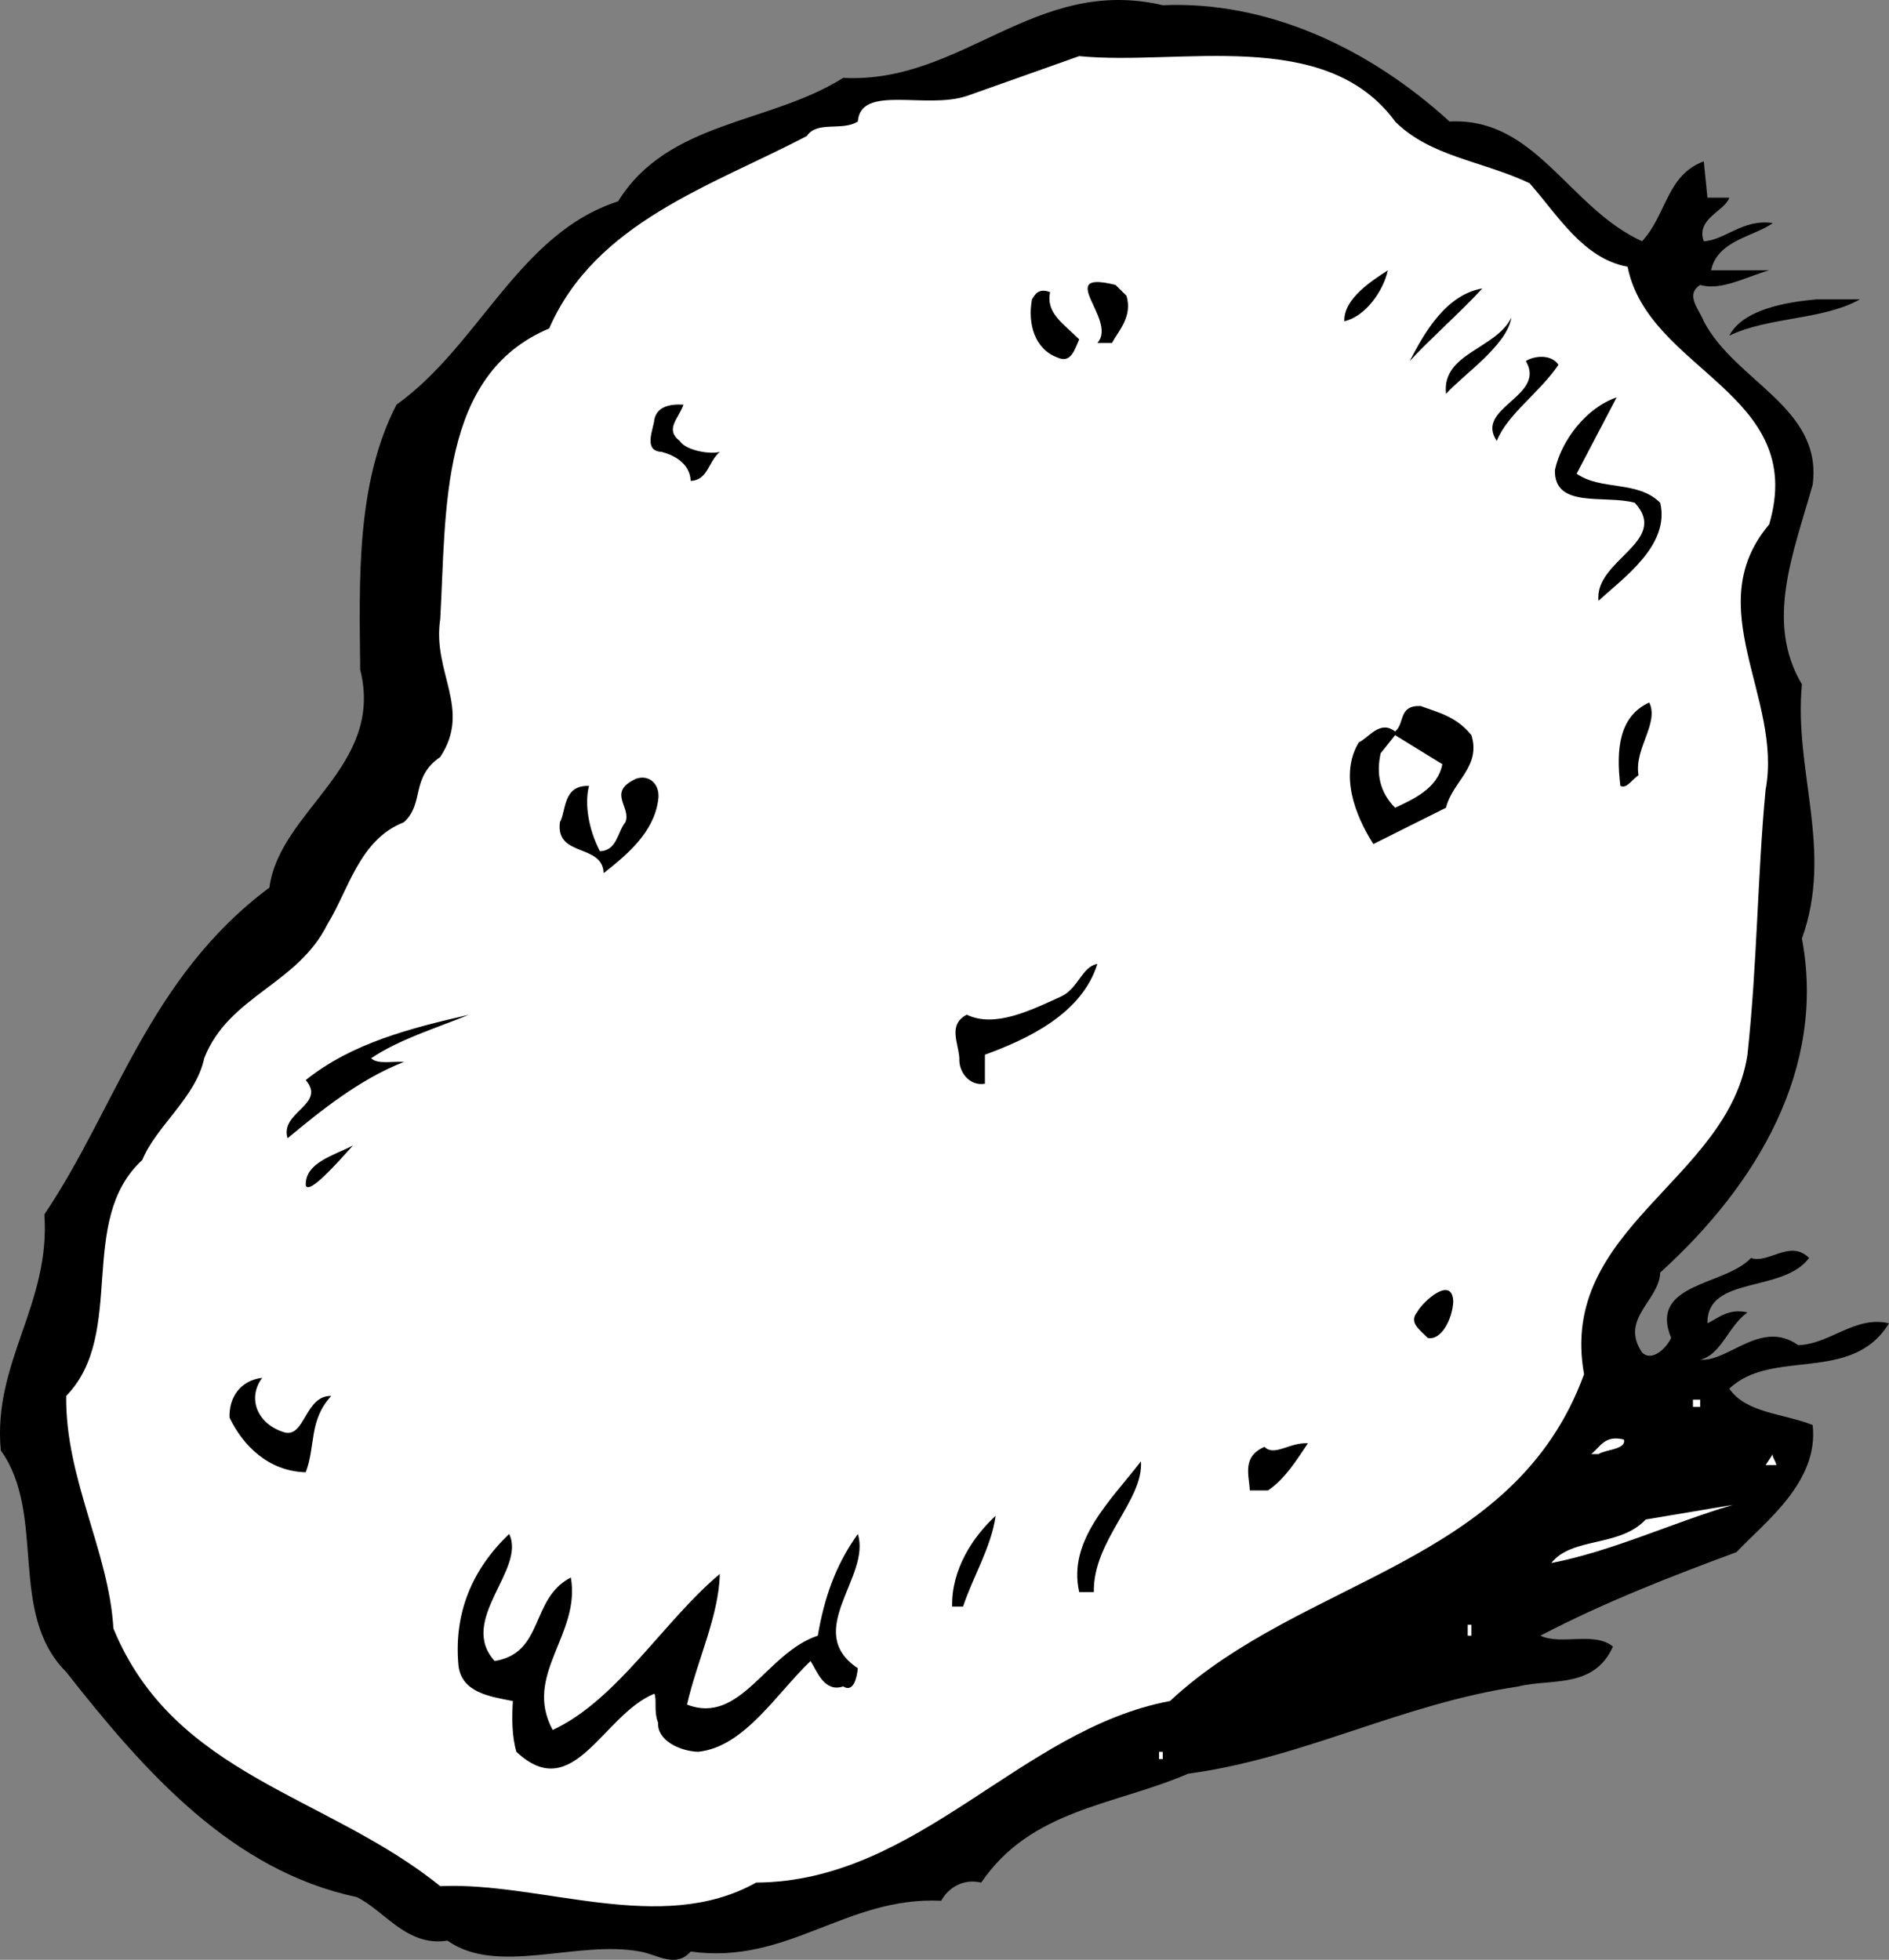 <svg xmlns="http://www.w3.org/2000/svg" width="52.022" height="53.974"><rect width="100%" height="100%" fill="#808080" stroke="none"/><path d="M39.92 3.347c2.375-.125 3.278 2.375 5.301 3.297.676-.723.676-1.825 1.7-2.2l.101 1h.602c-.125.375-.926.575-.704 1.2.579-.024 1.079-.625 1.903-.5-.528.375-1.528.476-1.7 1.3h1.598c-.625.176-1.324.575-1.898.403-.426.273-.028.672.097 1 .875 1.672 3.278 2.375 3 4.5-.523 1.875-1.324 3.773-.296 5.5-.227 2.375.875 4.574 0 7 .671 3.574-1.227 6.773-3.903 9.199-.023.773-1.125 1.273-.5 2.2.278.273.676-.126.801-.4-.625-1.527 1.477-1.425 2.2-2.202.476.175 1.073-.524 1.6 0-.726.976-2.823.476-2.8 1.8.273-.125.574-.425 1.102-.3-.528.375-.727 1.175-1.301 1.3.773.075 1.676-1.125 2.699-.398.875-.027 1.574-.824 2.5-.602-1.023 1.676-3.227.676-4.398 1.801.472.676 1.472.676 2.296 1 .176 1.574-1.324 2.676-2.097 3.5-1.824.676-3.625 1.375-5.403 2.301.579.273 1.477-.125 2 .3-.523 1.173-1.722.876-2.597 1.098-3.227.477-5.926 1.977-9.102 2.403-2.023.875-4.324.972-5.699 3-.523-.125-.926.172-1.102.5-2.625-.125-4.222 1.773-6.898 1.398-.426.477-.926.074-1.398 0-1.727-.324-3.926.676-5.301-.3-1.125.175-1.727-.825-2.5-1.2-3.426-.726-5.824-3.426-8-6.199-1.625-1.625-.528-4.324-1.801-6.102-.227-2.425 1.375-4.023 1.2-6.5 1.976-2.925 2.874-6.523 6.198-9 .278-2.125 3.176-3.324 2.5-6-.023-2.425-.125-5.125 1-7.3 2.278-1.625 3.375-4.723 6.102-5.598 1.375-2.227 4.176-2.125 6.2-3.402 3.277.175 5.277-2.825 8.8-2 2.875-.125 5.676 1.175 7.898 3.203"/><path fill="#fff" d="M38.42 3.347c.977.972 2.375 1.074 3.704 1.699.773.875 1.472 2.074 2.699 2.3.574 2.876 4.972 3.473 3.898 7.098-1.926 2.278.375 4.778-.097 7.301-.227 2.375-.227 4.774-.5 7.301-.528 3.473-5.227 4.773-4.5 8.8-1.926 5.274-7.727 5.575-11.403 9-4.125.774-6.926 4.973-11.398 5-2.625 1.473-5.926-.027-8.7.098-3.124-2.523-7.328-3.023-9-7.097-.124-2.125-1.328-4.125-1.3-6.403 1.676-1.722.273-4.824 2.097-6.5.375-.925 1.477-1.722 1.704-2.8.671-1.723 2.574-2.024 3.398-3.7.574-.925.875-2.324 2.102-2.8.574-.524.171-1.223 1-1.797.875-1.328-.227-2.328 0-3.801.171-3.027-.028-6.727 3-8 1.273-2.926 4.472-3.926 7.097-5.3.278-.427.977-.126 1.403-.4.074-1.027 1.875-.327 3-.702l3.097-1.098c2.778.273 6.778-.824 8.7 1.8"/><path d="M38.221 7.444c-.125.575-.625 1.278-1.199 1.403-.023-.625.773-1.125 1.2-1.403m-7.2.7c.176.578-.227.976-.398 1.3h-.403c.574-.625-1.222-2.023.5-1.597l.301.297m9.801-.2c-.625.676-1.528 1.477-2 2 .375-.722.972-1.824 2-2M29.721 9.347c-.125.273-.222.672-.597.5-.625-.227-.829-.926-.704-1.602.079-.125.176-.324.5-.199-.125.574.375.875.801 1.3m21.5-1.101c-1.023.574-2.523.477-3.597 1 .375-.726 1.574-.926 2.398-1h1.2m-11.399 2.602c-.125-1.125 1.375-1.227 1.8-2.102-.124.774-1.328 1.574-1.8 2.102m3.097-.801c-.523.773-1.421 1.375-1.699 2.098-.625-.922 1.375-1.223.801-2.2.176-.125.676-.222.898.102m.5 3c.676.473 1.676.176 2.301.8.278 1.173-1.023 2.075-1.699 2.7-.125-1.125 1.977-1.625 1-2.7-.824-.226-2.227.173-2.2-.902.177-.824.876-1.722 1.7-2l-1.102 2.102m-24.597-1.902c-.125.375-.528.675-.102 1 .176.277.875.375 1.102.3-.324.278-.324.778-.801.801-.023-.523-.523-.726-.8-.8-.524-.024-.223-.626-.2-.899.074-.324.375-.426.8-.402m26.302 10.203c-.227.172-.329.375-.5.297-.125-1.024-.028-1.922.796-2.297.278.574-.421 1.273-.296 2m-4.602-1.102c.273.875-.523 1.274-.7 2l-2 1c-.527-.824-.925-1.926-.402-2.8.278-.126.579-.626 1-.301.278-.223.079-.723.704-.7.472.176.972.278 1.398.801"/><path fill="#fff" d="M39.721 21.046c-.125.676-.824.973-1.3 1.2-.422-.427-.524-.927-.399-1.5l.398-.5 1.301.8"/><path d="M18.124 22.046c-.125.875-.829 1.473-1.5 2-.028-.824-1.329-.426-1.204-1.402.176-.325.079-1.024.801-1-.125.476-.023 1.175.301 1.8.477-.023.477-.523.7-.8.175-.422-.524-.825.3-1.2.375-.125.676.176.602.602m12.097 4.5c-.426 1.375-1.926 2.074-3.097 2.5v.8c-.426.075-.727-.327-.704-.702-.023-.422-.324-.922.204-1.2.773.375 1.773-.125 2.597-.5.477-.222.574-.824 1-.898M12.92 27.944c-.921.375-1.921.676-2.699 1.2.176.175.574.078.903.101-1.227.477-2.329 1.375-3.204 2.102-.222-.727 1.079-.926.5-1.602 1.278-1.023 2.875-1.426 4.5-1.8m-3.199 3.601c-.426.473-1.222 1.375-1.3 1.098-.024-.625.777-.825 1.3-1.098m30.301 4.301c-.023.472-.324 1.074-.7 1-.226-.227-.527-.426-.3-.703.176-.325.977-1.024 1-.297M7.221 37.944c-.426.575-.125 1.278.602 1.5.574.176.574-1.023 1.3-1-.624.676-.425 1.375-.703 2.102-1.023-.027-1.722-.727-2.097-1.5-.028-.527.273-1.027.898-1.102"/><path fill="#fff" d="M46.624 38.745h.199v-.199h-.2v.2m-1.902.898c.074.277-.523.277-.699.402h-.2c.274-.227.376-.527.9-.402"/><path d="M36.022 39.745c-.324.477-.625.977-1.102 1.301h-.5c-.023-.426-.222-.926.403-1.2.273.274.676-.124 1.199-.1"/><path fill="#fff" d="M48.92 40.347h-.296l.199-.301c-.028.074.074.176.097.3"/><path d="M30.124 43.847h-.403c-.324-1.426.875-2.528 1.7-3.602.078 1.074-1.325 2.176-1.297 3.602"/><path fill="#fff" d="M42.721 43.046c.574-.727 1.875-.426 2.602-1.2l2.398-.402c-1.625.477-3.324 1.278-5 1.602"/><path d="M27.42 41.745c-.125.875-.625 1.676-.898 2.5h-.3c-.024-1.023.573-1.926 1.198-2.5m-13.796 4c1.375-.226.972-1.726 2.097-2.3.278 1.574-1.324 2.675-.5 4.199 1.778-.825 3.074-3.024 4.602-4.297-.028 1.172-.625 2.375-.903 3.597 1.477.575 2.176-1.425 3.602-1.898.176-1.027.477-1.926 1.102-2.8.375 1.175-1.528 2.675 0 3.698-.028.278-.125.676-.403.5-.523.176-.722-.425-.898-.699-.926.875-1.824 2.375-3.102 2.5-.523-.023-1.125-.324-1.097-.8-.125-.325-.028-.626-.102-.801-1.426.578-2.227 3.078-3.8 1.601-.126-.426-.126-.926-.098-1.398-.625-.125-1.426-.227-1.5-1-.125-1.426.375-2.625 1.398-3.602.477.977-1.426 2.375-.398 3.5"/><path fill="#fff" d="M40.42 45.046h.102v-.3h-.102v.3m-8.5 3.398h.102v-.199h-.102v.2"/></svg>
